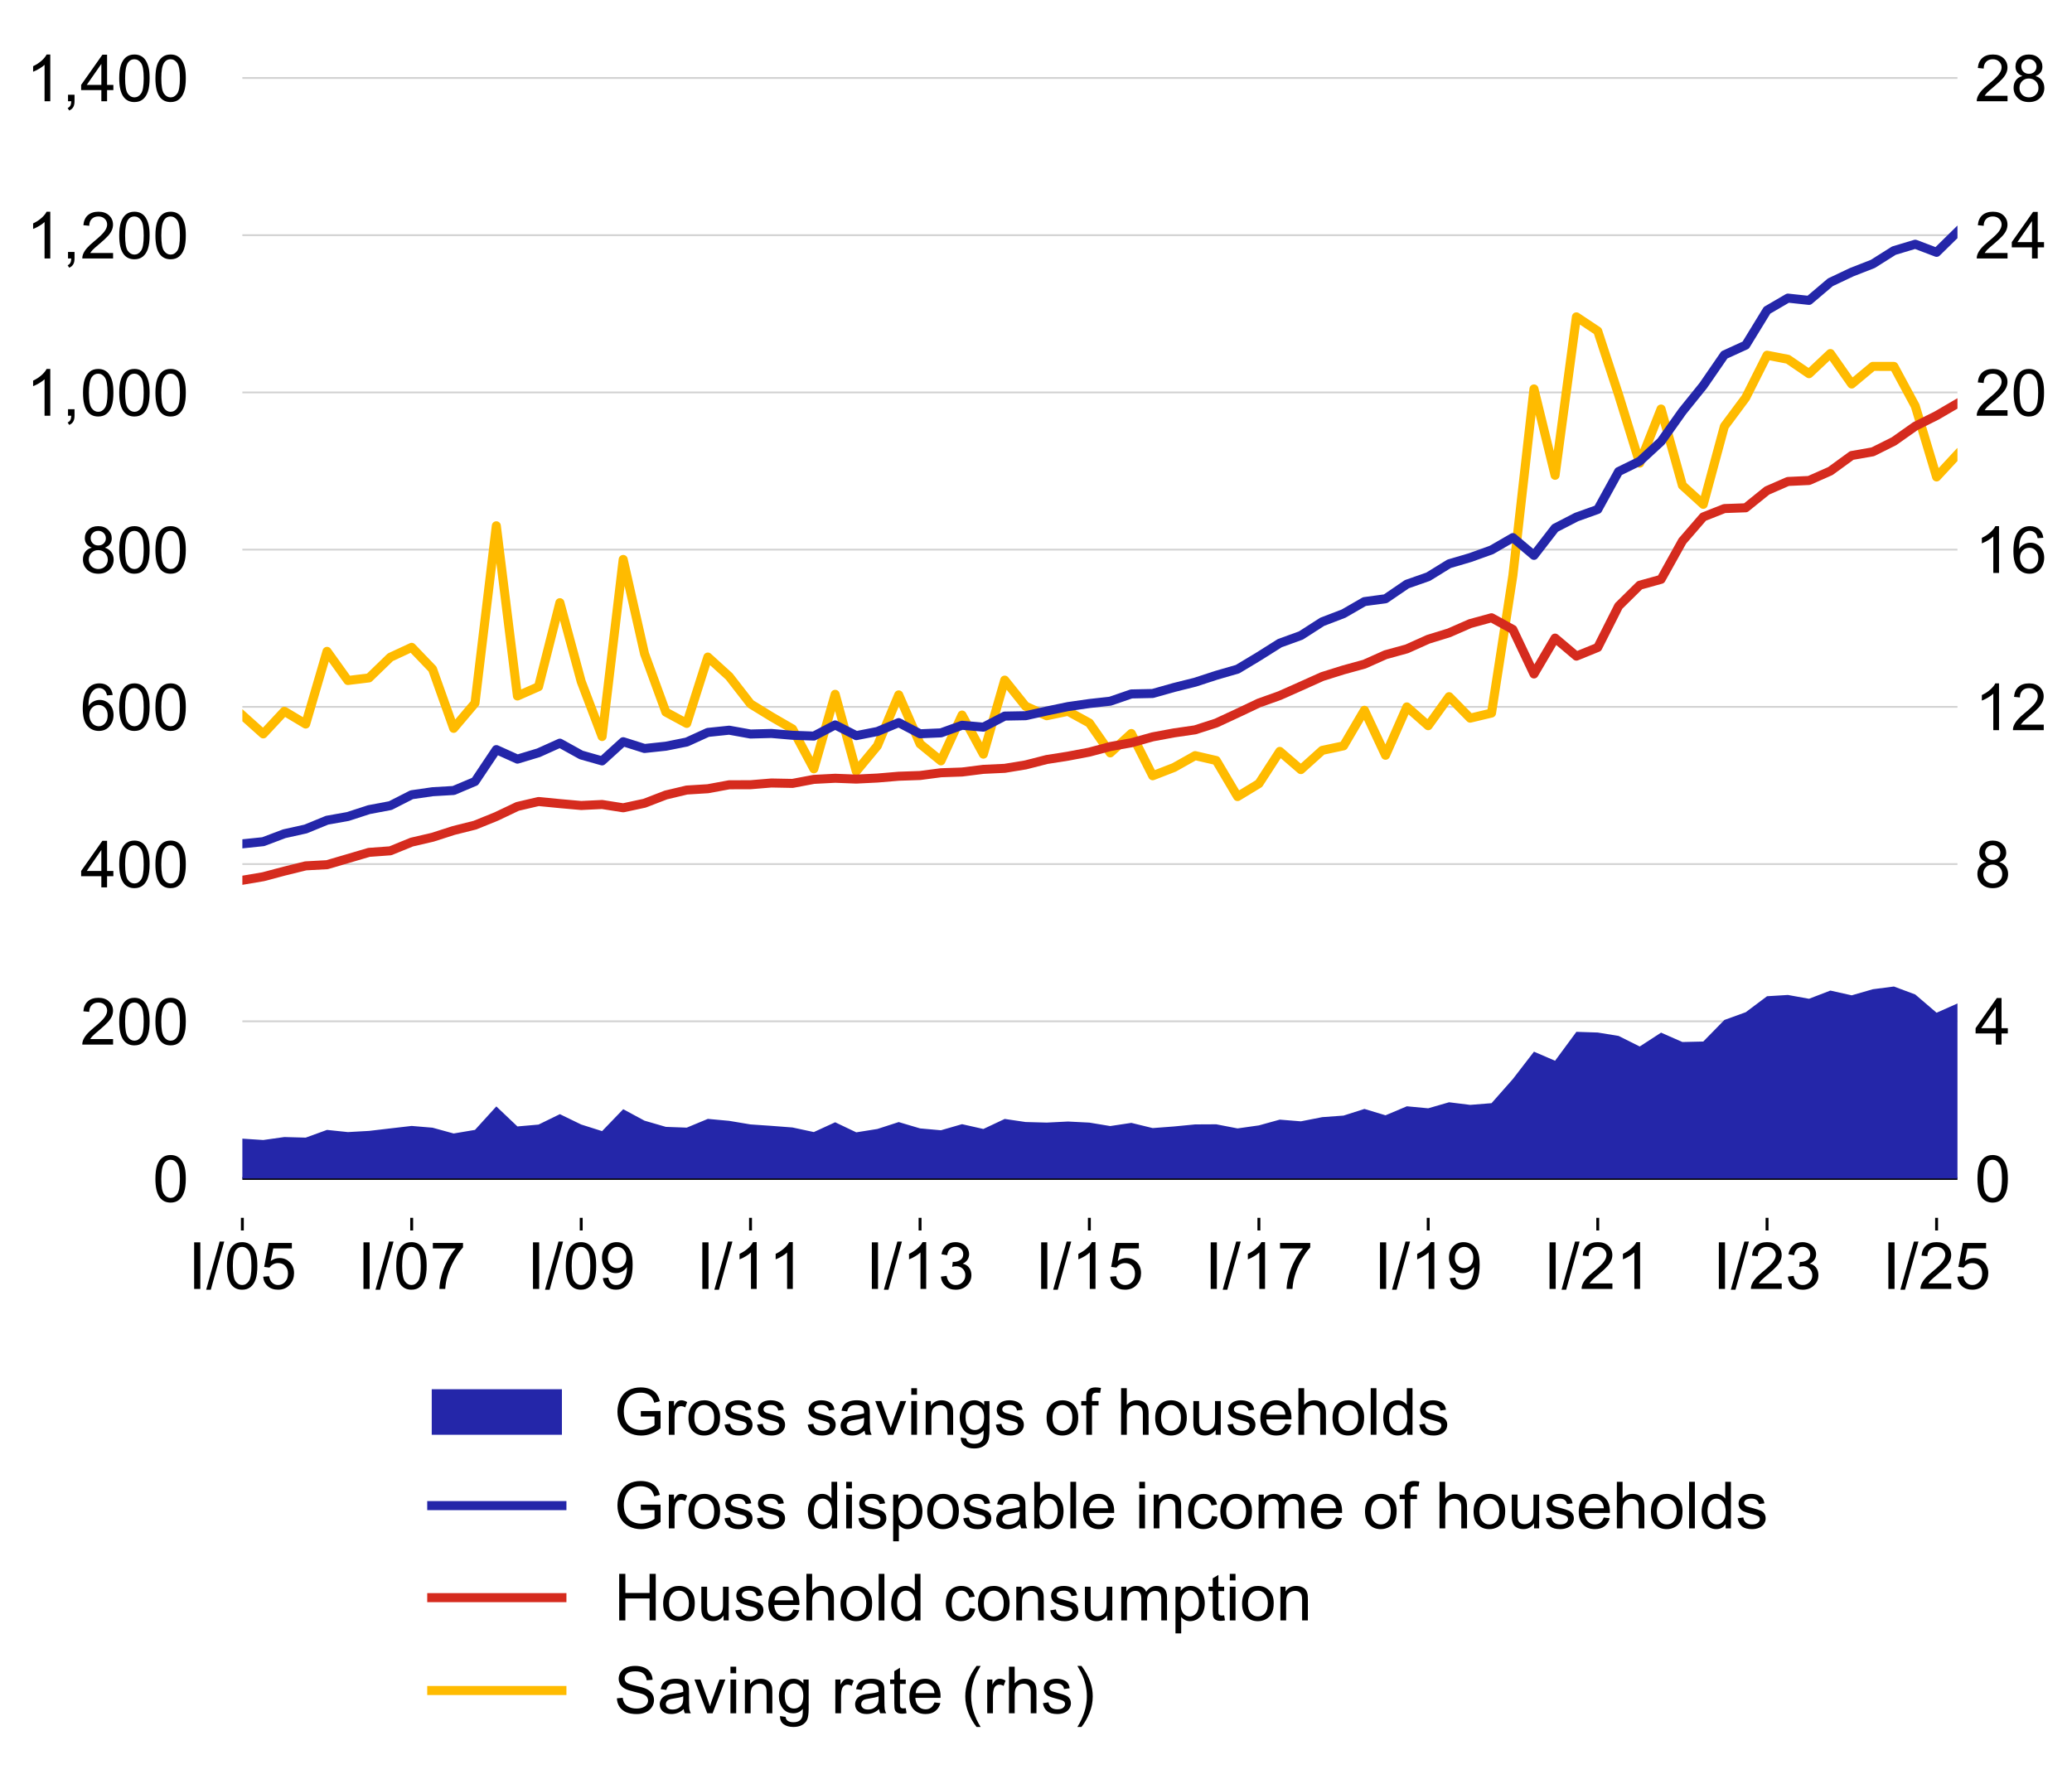 <?xml version="1.0" encoding="utf-8" standalone="no"?>
<!DOCTYPE svg PUBLIC "-//W3C//DTD SVG 1.1//EN"
  "http://www.w3.org/Graphics/SVG/1.1/DTD/svg11.dtd">
<!-- Created with matplotlib (http://matplotlib.org/) -->
<svg height="492pt" version="1.1" viewBox="0 0 573 492" width="573pt" xmlns="http://www.w3.org/2000/svg" xmlns:xlink="http://www.w3.org/1999/xlink">
 <defs>
  <style type="text/css">
*{stroke-linecap:butt;stroke-linejoin:round;}
  </style>
 </defs>
 <g id="figure_1">
  <g id="patch_1">
   <path d="M 0 492.099 
L 573.33 492.099 
L 573.33 0 
L 0 0 
z
" style="fill:none;"/>
  </g>
  <g id="axes_1">
   <g id="matplotlib.axis_1">
    <g id="ytick_1">
     <g id="text_1">
      <!-- 0 -->
      <defs>
       <path d="M 4.156 35.297 
Q 4.156 48 6.766 55.734 
Q 9.375 63.484 14.516 67.672 
Q 19.672 71.875 27.484 71.875 
Q 33.25 71.875 37.594 69.547 
Q 41.938 67.234 44.766 62.859 
Q 47.609 58.5 49.219 52.219 
Q 50.828 45.953 50.828 35.297 
Q 50.828 22.703 48.234 14.969 
Q 45.656 7.234 40.5 3 
Q 35.359 -1.219 27.484 -1.219 
Q 17.141 -1.219 11.234 6.203 
Q 4.156 15.141 4.156 35.297 
M 13.188 35.297 
Q 13.188 17.672 17.312 11.828 
Q 21.438 6 27.484 6 
Q 33.547 6 37.672 11.859 
Q 41.797 17.719 41.797 35.297 
Q 41.797 52.984 37.672 58.781 
Q 33.547 64.594 27.391 64.594 
Q 21.344 64.594 17.719 59.469 
Q 13.188 52.938 13.188 35.297 
" id="ArialMT-30"/>
      </defs>
      <g transform="translate(546.111 332.43)scale(0.18 -0.18)">
       <use xlink:href="#ArialMT-30"/>
      </g>
     </g>
    </g>
    <g id="ytick_2">
     <g id="text_2">
      <!-- 4 -->
      <defs>
       <path d="M 32.328 0 
L 32.328 17.141 
L 1.266 17.141 
L 1.266 25.203 
L 33.938 71.578 
L 41.109 71.578 
L 41.109 25.203 
L 50.781 25.203 
L 50.781 17.141 
L 41.109 17.141 
L 41.109 0 
z
M 32.328 25.203 
L 32.328 57.469 
L 9.906 25.203 
z
" id="ArialMT-34"/>
      </defs>
      <g transform="translate(546.111 288.942)scale(0.18 -0.18)">
       <use xlink:href="#ArialMT-34"/>
      </g>
     </g>
    </g>
    <g id="ytick_3">
     <g id="text_3">
      <!-- 8 -->
      <defs>
       <path d="M 17.672 38.812 
Q 12.203 40.828 9.562 44.531 
Q 6.938 48.25 6.938 53.422 
Q 6.938 61.234 12.547 66.547 
Q 18.172 71.875 27.484 71.875 
Q 36.859 71.875 42.578 66.422 
Q 48.297 60.984 48.297 53.172 
Q 48.297 48.188 45.672 44.5 
Q 43.062 40.828 37.75 38.812 
Q 44.344 36.672 47.781 31.875 
Q 51.219 27.094 51.219 20.453 
Q 51.219 11.281 44.719 5.031 
Q 38.234 -1.219 27.641 -1.219 
Q 17.047 -1.219 10.547 5.047 
Q 4.047 11.328 4.047 20.703 
Q 4.047 27.688 7.594 32.391 
Q 11.141 37.109 17.672 38.812 
M 15.922 53.719 
Q 15.922 48.641 19.188 45.406 
Q 22.469 42.188 27.688 42.188 
Q 32.766 42.188 36.016 45.375 
Q 39.266 48.578 39.266 53.219 
Q 39.266 58.062 35.906 61.359 
Q 32.562 64.656 27.594 64.656 
Q 22.562 64.656 19.234 61.422 
Q 15.922 58.203 15.922 53.719 
M 13.094 20.656 
Q 13.094 16.891 14.875 13.375 
Q 16.656 9.859 20.172 7.922 
Q 23.688 6 27.734 6 
Q 34.031 6 38.125 10.047 
Q 42.234 14.109 42.234 20.359 
Q 42.234 26.703 38.016 30.859 
Q 33.797 35.016 27.438 35.016 
Q 21.234 35.016 17.156 30.906 
Q 13.094 26.812 13.094 20.656 
" id="ArialMT-38"/>
      </defs>
      <g transform="translate(546.111 245.454)scale(0.18 -0.18)">
       <use xlink:href="#ArialMT-38"/>
      </g>
     </g>
    </g>
    <g id="ytick_4">
     <g id="text_4">
      <!-- 12 -->
      <defs>
       <path d="M 37.25 0 
L 28.469 0 
L 28.469 56 
Q 25.297 52.984 20.141 49.953 
Q 14.984 46.922 10.891 45.406 
L 10.891 53.906 
Q 18.266 57.375 23.781 62.297 
Q 29.297 67.234 31.594 71.875 
L 37.25 71.875 
z
" id="ArialMT-31"/>
       <path d="M 50.344 8.453 
L 50.344 0 
L 3.031 0 
Q 2.938 3.172 4.047 6.109 
Q 5.859 10.938 9.828 15.625 
Q 13.812 20.312 21.344 26.469 
Q 33.016 36.031 37.109 41.625 
Q 41.219 47.219 41.219 52.203 
Q 41.219 57.422 37.469 61 
Q 33.734 64.594 27.734 64.594 
Q 21.391 64.594 17.578 60.781 
Q 13.766 56.984 13.719 50.25 
L 4.688 51.172 
Q 5.609 61.281 11.656 66.578 
Q 17.719 71.875 27.938 71.875 
Q 38.234 71.875 44.234 66.156 
Q 50.25 60.453 50.25 52 
Q 50.25 47.703 48.484 43.547 
Q 46.734 39.406 42.656 34.812 
Q 38.578 30.219 29.109 22.219 
Q 21.188 15.578 18.938 13.203 
Q 16.703 10.844 15.234 8.453 
z
" id="ArialMT-32"/>
      </defs>
      <g transform="translate(546.111 201.966)scale(0.18 -0.18)">
       <use xlink:href="#ArialMT-31"/>
       <use x="55.615" xlink:href="#ArialMT-32"/>
      </g>
     </g>
    </g>
    <g id="ytick_5">
     <g id="text_5">
      <!-- 16 -->
      <defs>
       <path d="M 49.75 54.047 
L 41.016 53.375 
Q 39.844 58.547 37.703 60.891 
Q 34.125 64.656 28.906 64.656 
Q 24.703 64.656 21.531 62.312 
Q 17.391 59.281 14.984 53.469 
Q 12.594 47.656 12.5 36.922 
Q 15.672 41.75 20.266 44.094 
Q 24.859 46.438 29.891 46.438 
Q 38.672 46.438 44.844 39.969 
Q 51.031 33.5 51.031 23.25 
Q 51.031 16.5 48.125 10.719 
Q 45.219 4.938 40.141 1.859 
Q 35.062 -1.219 28.609 -1.219 
Q 17.625 -1.219 10.688 6.859 
Q 3.766 14.938 3.766 33.5 
Q 3.766 54.25 11.422 63.672 
Q 18.109 71.875 29.438 71.875 
Q 37.891 71.875 43.281 67.141 
Q 48.688 62.406 49.75 54.047 
M 13.875 23.188 
Q 13.875 18.656 15.797 14.5 
Q 17.719 10.359 21.188 8.172 
Q 24.656 6 28.469 6 
Q 34.031 6 38.031 10.484 
Q 42.047 14.984 42.047 22.703 
Q 42.047 30.125 38.078 34.391 
Q 34.125 38.672 28.125 38.672 
Q 22.172 38.672 18.016 34.391 
Q 13.875 30.125 13.875 23.188 
" id="ArialMT-36"/>
      </defs>
      <g transform="translate(546.111 158.478)scale(0.18 -0.18)">
       <use xlink:href="#ArialMT-31"/>
       <use x="55.615" xlink:href="#ArialMT-36"/>
      </g>
     </g>
    </g>
    <g id="ytick_6">
     <g id="text_6">
      <!-- 20 -->
      <g transform="translate(546.111 114.99)scale(0.18 -0.18)">
       <use xlink:href="#ArialMT-32"/>
       <use x="55.615" xlink:href="#ArialMT-30"/>
      </g>
     </g>
    </g>
    <g id="ytick_7">
     <g id="text_7">
      <!-- 24 -->
      <g transform="translate(546.111 71.502)scale(0.18 -0.18)">
       <use xlink:href="#ArialMT-32"/>
       <use x="55.615" xlink:href="#ArialMT-34"/>
      </g>
     </g>
    </g>
    <g id="ytick_8">
     <g id="text_8">
      <!-- 28 -->
      <g transform="translate(546.111 28.014)scale(0.18 -0.18)">
       <use xlink:href="#ArialMT-32"/>
       <use x="55.615" xlink:href="#ArialMT-38"/>
      </g>
     </g>
    </g>
   </g>
   <g id="line2d_1">
    <path clip-path="url(#p3ad2d71134)" d="M 67.025 325.988 
L 541.325 325.988 
" style="fill:none;stroke:#000000;stroke-linecap:square;stroke-width:0.75;"/>
   </g>
   <g id="line2d_2">
    <path clip-path="url(#p3ad2d71134)" d="M 67.025 282.5 
L 541.325 282.5 
" style="fill:none;stroke:#d2d2d2;stroke-linecap:square;stroke-width:0.5;"/>
   </g>
   <g id="line2d_3">
    <path clip-path="url(#p3ad2d71134)" d="M 67.025 239.012 
L 541.325 239.012 
" style="fill:none;stroke:#d2d2d2;stroke-linecap:square;stroke-width:0.5;"/>
   </g>
   <g id="line2d_4">
    <path clip-path="url(#p3ad2d71134)" d="M 67.025 195.524 
L 541.325 195.524 
" style="fill:none;stroke:#d2d2d2;stroke-linecap:square;stroke-width:0.5;"/>
   </g>
   <g id="line2d_5">
    <path clip-path="url(#p3ad2d71134)" d="M 67.025 152.036 
L 541.325 152.036 
" style="fill:none;stroke:#d2d2d2;stroke-linecap:square;stroke-width:0.5;"/>
   </g>
   <g id="line2d_6">
    <path clip-path="url(#p3ad2d71134)" d="M 67.025 108.548 
L 541.325 108.548 
" style="fill:none;stroke:#d2d2d2;stroke-linecap:square;stroke-width:0.5;"/>
   </g>
   <g id="line2d_7">
    <path clip-path="url(#p3ad2d71134)" d="M 67.025 65.06 
L 541.325 65.06 
" style="fill:none;stroke:#d2d2d2;stroke-linecap:square;stroke-width:0.5;"/>
   </g>
   <g id="line2d_8">
    <path clip-path="url(#p3ad2d71134)" d="M 67.025 21.572 
L 541.325 21.572 
" style="fill:none;stroke:#d2d2d2;stroke-linecap:square;stroke-width:0.5;"/>
   </g>
   <g id="line2d_9">
    <path clip-path="url(#p3ad2d71134)" d="M 67.025 197.835 
L 72.798 203.007 
L 78.634 196.747 
L 84.535 200.276 
L 90.435 180.176 
L 96.208 188.232 
L 102.044 187.519 
L 107.945 181.806 
L 113.846 179.063 
L 119.618 185.081 
L 125.455 201.468 
L 131.355 194.493 
L 137.256 145.438 
L 143.093 192.52 
L 148.929 189.947 
L 154.83 166.707 
L 160.731 188.522 
L 166.503 203.731 
L 172.34 154.75 
L 178.24 180.828 
L 184.141 196.974 
L 189.913 200.102 
L 195.75 181.751 
L 201.651 187.113 
L 207.551 194.705 
L 213.324 198.252 
L 219.16 201.629 
L 225.061 212.67 
L 230.962 192.055 
L 236.798 213.341 
L 242.635 206.303 
L 248.535 192.214 
L 254.436 205.757 
L 260.209 210.46 
L 266.045 197.796 
L 271.946 208.606 
L 277.846 188.13 
L 283.619 195.34 
L 289.455 197.982 
L 295.356 196.755 
L 301.257 199.987 
L 307.029 208.257 
L 312.866 202.898 
L 318.766 214.581 
L 324.667 212.292 
L 330.504 209.016 
L 336.34 210.365 
L 342.241 220.338 
L 348.142 216.753 
L 353.914 207.843 
L 359.751 212.88 
L 365.651 207.567 
L 371.552 206.305 
L 377.324 196.468 
L 383.161 208.915 
L 389.062 195.538 
L 394.962 200.738 
L 400.735 192.708 
L 406.571 198.648 
L 412.472 197.238 
L 418.373 159.211 
L 424.209 107.581 
L 430.046 131.475 
L 435.946 87.647 
L 441.847 91.579 
L 447.62 109.208 
L 453.456 128.102 
L 459.357 113.137 
L 465.258 134.267 
L 471.03 139.507 
L 476.866 117.941 
L 482.767 110.002 
L 488.668 98.262 
L 494.44 99.377 
L 500.277 103.366 
L 506.178 97.795 
L 512.078 106.218 
L 517.915 101.346 
L 523.751 101.352 
L 529.652 112.303 
L 535.553 131.93 
L 541.325 125.689 
" style="fill:none;stroke:#ffbb00;stroke-linecap:square;stroke-width:2.5;"/>
   </g>
  </g>
  <g id="axes_2">
   <g id="patch_2">
    <path d="M 67.025 336.86 
L 541.325 336.86 
L 541.325 10.7 
L 67.025 10.7 
z
" style="fill:none;"/>
   </g>
   <g id="matplotlib.axis_2">
    <g id="xtick_1">
     <g id="line2d_10">
      <defs>
       <path d="M 0 0 
L 0 3.5 
" id="me55a626067" style="stroke:#000000;stroke-width:0.8;"/>
      </defs>
      <g>
       <use style="stroke:#000000;stroke-width:0.8;" x="67.025" xlink:href="#me55a626067" y="336.86"/>
      </g>
     </g>
     <g id="text_9">
      <!-- I/05 -->
      <defs>
       <path d="M 9.328 0 
L 9.328 71.578 
L 18.797 71.578 
L 18.797 0 
z
" id="ArialMT-49"/>
       <path d="M 0 -1.219 
L 20.75 72.797 
L 27.781 72.797 
L 7.078 -1.219 
z
" id="ArialMT-2f"/>
       <path d="M 4.156 18.75 
L 13.375 19.531 
Q 14.406 12.797 18.141 9.391 
Q 21.875 6 27.156 6 
Q 33.5 6 37.891 10.781 
Q 42.281 15.578 42.281 23.484 
Q 42.281 31 38.062 35.344 
Q 33.844 39.703 27 39.703 
Q 22.75 39.703 19.328 37.766 
Q 15.922 35.844 13.969 32.766 
L 5.719 33.844 
L 12.641 70.609 
L 48.25 70.609 
L 48.25 62.203 
L 19.672 62.203 
L 15.828 42.969 
Q 22.266 47.469 29.344 47.469 
Q 38.719 47.469 45.156 40.969 
Q 51.609 34.469 51.609 24.266 
Q 51.609 14.547 45.953 7.469 
Q 39.062 -1.219 27.156 -1.219 
Q 17.391 -1.219 11.203 4.25 
Q 5.031 9.719 4.156 18.75 
" id="ArialMT-35"/>
      </defs>
      <g transform="translate(52.015 356.53)scale(0.18 -0.18)">
       <use xlink:href="#ArialMT-49"/>
       <use x="27.783" xlink:href="#ArialMT-2f"/>
       <use x="55.566" xlink:href="#ArialMT-30"/>
       <use x="111.182" xlink:href="#ArialMT-35"/>
      </g>
     </g>
    </g>
    <g id="xtick_2">
     <g id="line2d_11">
      <g>
       <use style="stroke:#000000;stroke-width:0.8;" x="301.257" xlink:href="#me55a626067" y="336.86"/>
      </g>
     </g>
     <g id="text_10">
      <!-- I/15 -->
      <g transform="translate(286.247 356.53)scale(0.18 -0.18)">
       <use xlink:href="#ArialMT-49"/>
       <use x="27.783" xlink:href="#ArialMT-2f"/>
       <use x="55.566" xlink:href="#ArialMT-31"/>
       <use x="111.182" xlink:href="#ArialMT-35"/>
      </g>
     </g>
    </g>
    <g id="xtick_3">
     <g id="line2d_12">
      <g>
       <use style="stroke:#000000;stroke-width:0.8;" x="254.436" xlink:href="#me55a626067" y="336.86"/>
      </g>
     </g>
     <g id="text_11">
      <!-- I/13 -->
      <defs>
       <path d="M 4.203 18.891 
L 12.984 20.062 
Q 14.5 12.594 18.141 9.297 
Q 21.781 6 27 6 
Q 33.203 6 37.469 10.297 
Q 41.75 14.594 41.75 20.953 
Q 41.75 27 37.797 30.922 
Q 33.844 34.859 27.734 34.859 
Q 25.25 34.859 21.531 33.891 
L 22.516 41.609 
Q 23.391 41.5 23.922 41.5 
Q 29.547 41.5 34.031 44.422 
Q 38.531 47.359 38.531 53.469 
Q 38.531 58.297 35.25 61.469 
Q 31.984 64.656 26.812 64.656 
Q 21.688 64.656 18.266 61.422 
Q 14.844 58.203 13.875 51.766 
L 5.078 53.328 
Q 6.688 62.156 12.391 67.016 
Q 18.109 71.875 26.609 71.875 
Q 32.469 71.875 37.391 69.359 
Q 42.328 66.844 44.938 62.5 
Q 47.562 58.156 47.562 53.266 
Q 47.562 48.641 45.062 44.828 
Q 42.578 41.016 37.703 38.766 
Q 44.047 37.312 47.562 32.688 
Q 51.078 28.078 51.078 21.141 
Q 51.078 11.766 44.234 5.25 
Q 37.406 -1.266 26.953 -1.266 
Q 17.531 -1.266 11.297 4.344 
Q 5.078 9.969 4.203 18.891 
" id="ArialMT-33"/>
      </defs>
      <g transform="translate(239.426 356.53)scale(0.18 -0.18)">
       <use xlink:href="#ArialMT-49"/>
       <use x="27.783" xlink:href="#ArialMT-2f"/>
       <use x="55.566" xlink:href="#ArialMT-31"/>
       <use x="111.182" xlink:href="#ArialMT-33"/>
      </g>
     </g>
    </g>
    <g id="xtick_4">
     <g id="line2d_13">
      <g>
       <use style="stroke:#000000;stroke-width:0.8;" x="441.847" xlink:href="#me55a626067" y="336.86"/>
      </g>
     </g>
     <g id="text_12">
      <!-- I/21 -->
      <g transform="translate(426.837 356.53)scale(0.18 -0.18)">
       <use xlink:href="#ArialMT-49"/>
       <use x="27.783" xlink:href="#ArialMT-2f"/>
       <use x="55.566" xlink:href="#ArialMT-32"/>
       <use x="111.182" xlink:href="#ArialMT-31"/>
      </g>
     </g>
    </g>
    <g id="xtick_5">
     <g id="line2d_14">
      <g>
       <use style="stroke:#000000;stroke-width:0.8;" x="207.551" xlink:href="#me55a626067" y="336.86"/>
      </g>
     </g>
     <g id="text_13">
      <!-- I/11 -->
      <g transform="translate(192.551 356.53)scale(0.18 -0.18)">
       <use xlink:href="#ArialMT-49"/>
       <use x="27.783" xlink:href="#ArialMT-2f"/>
       <use x="55.566" xlink:href="#ArialMT-31"/>
       <use x="111.072" xlink:href="#ArialMT-31"/>
      </g>
     </g>
    </g>
    <g id="xtick_6">
     <g id="line2d_15">
      <g>
       <use style="stroke:#000000;stroke-width:0.8;" x="160.731" xlink:href="#me55a626067" y="336.86"/>
      </g>
     </g>
     <g id="text_14">
      <!-- I/09 -->
      <defs>
       <path d="M 5.469 16.547 
L 13.922 17.328 
Q 14.984 11.375 18.016 8.688 
Q 21.047 6 25.781 6 
Q 29.828 6 32.875 7.859 
Q 35.938 9.719 37.891 12.812 
Q 39.844 15.922 41.156 21.188 
Q 42.484 26.469 42.484 31.938 
Q 42.484 32.516 42.438 33.688 
Q 39.797 29.5 35.234 26.875 
Q 30.672 24.266 25.344 24.266 
Q 16.453 24.266 10.297 30.703 
Q 4.156 37.156 4.156 47.703 
Q 4.156 58.594 10.578 65.234 
Q 17 71.875 26.656 71.875 
Q 33.641 71.875 39.422 68.109 
Q 45.219 64.359 48.219 57.391 
Q 51.219 50.438 51.219 37.25 
Q 51.219 23.531 48.234 15.406 
Q 45.266 7.281 39.375 3.031 
Q 33.5 -1.219 25.594 -1.219 
Q 17.188 -1.219 11.859 3.438 
Q 6.547 8.109 5.469 16.547 
M 41.453 48.141 
Q 41.453 55.719 37.422 60.156 
Q 33.406 64.594 27.734 64.594 
Q 21.875 64.594 17.531 59.812 
Q 13.188 55.031 13.188 47.406 
Q 13.188 40.578 17.312 36.297 
Q 21.438 32.031 27.484 32.031 
Q 33.594 32.031 37.516 36.297 
Q 41.453 40.578 41.453 48.141 
" id="ArialMT-39"/>
      </defs>
      <g transform="translate(145.72 356.53)scale(0.18 -0.18)">
       <use xlink:href="#ArialMT-49"/>
       <use x="27.783" xlink:href="#ArialMT-2f"/>
       <use x="55.566" xlink:href="#ArialMT-30"/>
       <use x="111.182" xlink:href="#ArialMT-39"/>
      </g>
     </g>
    </g>
    <g id="xtick_7">
     <g id="line2d_16">
      <g>
       <use style="stroke:#000000;stroke-width:0.8;" x="394.962" xlink:href="#me55a626067" y="336.86"/>
      </g>
     </g>
     <g id="text_15">
      <!-- I/19 -->
      <g transform="translate(379.952 356.53)scale(0.18 -0.18)">
       <use xlink:href="#ArialMT-49"/>
       <use x="27.783" xlink:href="#ArialMT-2f"/>
       <use x="55.566" xlink:href="#ArialMT-31"/>
       <use x="111.182" xlink:href="#ArialMT-39"/>
      </g>
     </g>
    </g>
    <g id="xtick_8">
     <g id="line2d_17">
      <g>
       <use style="stroke:#000000;stroke-width:0.8;" x="113.846" xlink:href="#me55a626067" y="336.86"/>
      </g>
     </g>
     <g id="text_16">
      <!-- I/07 -->
      <defs>
       <path d="M 4.734 62.203 
L 4.734 70.656 
L 51.078 70.656 
L 51.078 63.812 
Q 44.234 56.547 37.516 44.484 
Q 30.812 32.422 27.156 19.672 
Q 24.516 10.688 23.781 0 
L 14.75 0 
Q 14.891 8.453 18.062 20.406 
Q 21.234 32.375 27.172 43.484 
Q 33.109 54.594 39.797 62.203 
z
" id="ArialMT-37"/>
      </defs>
      <g transform="translate(98.835 356.53)scale(0.18 -0.18)">
       <use xlink:href="#ArialMT-49"/>
       <use x="27.783" xlink:href="#ArialMT-2f"/>
       <use x="55.566" xlink:href="#ArialMT-30"/>
       <use x="111.182" xlink:href="#ArialMT-37"/>
      </g>
     </g>
    </g>
    <g id="xtick_9">
     <g id="line2d_18">
      <g>
       <use style="stroke:#000000;stroke-width:0.8;" x="535.553" xlink:href="#me55a626067" y="336.86"/>
      </g>
     </g>
     <g id="text_17">
      <!-- I/25 -->
      <g transform="translate(520.542 356.53)scale(0.18 -0.18)">
       <use xlink:href="#ArialMT-49"/>
       <use x="27.783" xlink:href="#ArialMT-2f"/>
       <use x="55.566" xlink:href="#ArialMT-32"/>
       <use x="111.182" xlink:href="#ArialMT-35"/>
      </g>
     </g>
    </g>
    <g id="xtick_10">
     <g id="line2d_19">
      <g>
       <use style="stroke:#000000;stroke-width:0.8;" x="488.668" xlink:href="#me55a626067" y="336.86"/>
      </g>
     </g>
     <g id="text_18">
      <!-- I/23 -->
      <g transform="translate(473.658 356.53)scale(0.18 -0.18)">
       <use xlink:href="#ArialMT-49"/>
       <use x="27.783" xlink:href="#ArialMT-2f"/>
       <use x="55.566" xlink:href="#ArialMT-32"/>
       <use x="111.182" xlink:href="#ArialMT-33"/>
      </g>
     </g>
    </g>
    <g id="xtick_11">
     <g id="line2d_20">
      <g>
       <use style="stroke:#000000;stroke-width:0.8;" x="348.142" xlink:href="#me55a626067" y="336.86"/>
      </g>
     </g>
     <g id="text_19">
      <!-- I/17 -->
      <g transform="translate(333.131 356.53)scale(0.18 -0.18)">
       <use xlink:href="#ArialMT-49"/>
       <use x="27.783" xlink:href="#ArialMT-2f"/>
       <use x="55.566" xlink:href="#ArialMT-31"/>
       <use x="111.182" xlink:href="#ArialMT-37"/>
      </g>
     </g>
    </g>
   </g>
   <g id="matplotlib.axis_3">
    <g id="ytick_9">
     <g id="text_20">
      <!-- 0 -->
      <g transform="translate(42.23 332.43)scale(0.18 -0.18)">
       <use xlink:href="#ArialMT-30"/>
      </g>
     </g>
    </g>
    <g id="ytick_10">
     <g id="text_21">
      <!-- 200 -->
      <g transform="translate(22.21 288.942)scale(0.18 -0.18)">
       <use xlink:href="#ArialMT-32"/>
       <use x="55.615" xlink:href="#ArialMT-30"/>
       <use x="111.23" xlink:href="#ArialMT-30"/>
      </g>
     </g>
    </g>
    <g id="ytick_11">
     <g id="text_22">
      <!-- 400 -->
      <g transform="translate(22.21 245.454)scale(0.18 -0.18)">
       <use xlink:href="#ArialMT-34"/>
       <use x="55.615" xlink:href="#ArialMT-30"/>
       <use x="111.23" xlink:href="#ArialMT-30"/>
      </g>
     </g>
    </g>
    <g id="ytick_12">
     <g id="text_23">
      <!-- 600 -->
      <g transform="translate(22.21 201.966)scale(0.18 -0.18)">
       <use xlink:href="#ArialMT-36"/>
       <use x="55.615" xlink:href="#ArialMT-30"/>
       <use x="111.23" xlink:href="#ArialMT-30"/>
      </g>
     </g>
    </g>
    <g id="ytick_13">
     <g id="text_24">
      <!-- 800 -->
      <g transform="translate(22.21 158.478)scale(0.18 -0.18)">
       <use xlink:href="#ArialMT-38"/>
       <use x="55.615" xlink:href="#ArialMT-30"/>
       <use x="111.23" xlink:href="#ArialMT-30"/>
      </g>
     </g>
    </g>
    <g id="ytick_14">
     <g id="text_25">
      <!-- 1,000 -->
      <defs>
       <path d="M 8.891 0 
L 8.891 10.016 
L 18.891 10.016 
L 18.891 0 
Q 18.891 -5.516 16.938 -8.906 
Q 14.984 -12.312 10.75 -14.156 
L 8.297 -10.406 
Q 11.078 -9.188 12.391 -6.812 
Q 13.719 -4.438 13.875 0 
z
" id="ArialMT-2c"/>
      </defs>
      <g transform="translate(7.2 114.99)scale(0.18 -0.18)">
       <use xlink:href="#ArialMT-31"/>
       <use x="55.615" xlink:href="#ArialMT-2c"/>
       <use x="83.398" xlink:href="#ArialMT-30"/>
       <use x="139.014" xlink:href="#ArialMT-30"/>
       <use x="194.629" xlink:href="#ArialMT-30"/>
      </g>
     </g>
    </g>
    <g id="ytick_15">
     <g id="text_26">
      <!-- 1,200 -->
      <g transform="translate(7.2 71.502)scale(0.18 -0.18)">
       <use xlink:href="#ArialMT-31"/>
       <use x="55.615" xlink:href="#ArialMT-2c"/>
       <use x="83.398" xlink:href="#ArialMT-32"/>
       <use x="139.014" xlink:href="#ArialMT-30"/>
       <use x="194.629" xlink:href="#ArialMT-30"/>
      </g>
     </g>
    </g>
    <g id="ytick_16">
     <g id="text_27">
      <!-- 1,400 -->
      <g transform="translate(7.2 28.014)scale(0.18 -0.18)">
       <use xlink:href="#ArialMT-31"/>
       <use x="55.615" xlink:href="#ArialMT-2c"/>
       <use x="83.398" xlink:href="#ArialMT-34"/>
       <use x="139.014" xlink:href="#ArialMT-30"/>
       <use x="194.629" xlink:href="#ArialMT-30"/>
      </g>
     </g>
    </g>
   </g>
   <g id="legend_1">
    <g id="patch_3">
     <path d="M 115.794 484.899 
L 492.556 484.899 
Q 496.156 484.899 496.156 481.299 
L 496.156 380.173 
Q 496.156 376.573 492.556 376.573 
L 115.794 376.573 
Q 112.194 376.573 112.194 380.173 
L 112.194 481.299 
Q 112.194 484.899 115.794 484.899 
z
" style="fill:none;opacity:0.8;"/>
    </g>
    <g id="patch_4">
     <path d="M 119.394 396.876 
L 155.394 396.876 
L 155.394 384.276 
L 119.394 384.276 
z
" style="fill:#2426a9;"/>
    </g>
    <g id="text_28">
     <!-- Gross savings of households -->
     <defs>
      <path d="M 41.219 28.078 
L 41.219 36.469 
L 71.531 36.531 
L 71.531 9.969 
Q 64.547 4.391 57.125 1.578 
Q 49.703 -1.219 41.891 -1.219 
Q 31.344 -1.219 22.719 3.297 
Q 14.109 7.812 9.719 16.359 
Q 5.328 24.906 5.328 35.453 
Q 5.328 45.906 9.688 54.953 
Q 14.062 64.016 22.266 68.406 
Q 30.469 72.797 41.156 72.797 
Q 48.922 72.797 55.188 70.281 
Q 61.469 67.781 65.031 63.281 
Q 68.609 58.797 70.453 51.562 
L 61.922 49.219 
Q 60.297 54.688 57.906 57.812 
Q 55.516 60.938 51.062 62.812 
Q 46.625 64.703 41.219 64.703 
Q 34.719 64.703 29.984 62.719 
Q 25.25 60.75 22.344 57.516 
Q 19.438 54.297 17.828 50.438 
Q 15.094 43.797 15.094 36.031 
Q 15.094 26.469 18.391 20.016 
Q 21.688 13.578 27.984 10.453 
Q 34.281 7.328 41.359 7.328 
Q 47.516 7.328 53.375 9.688 
Q 59.234 12.062 62.25 14.75 
L 62.25 28.078 
z
" id="ArialMT-47"/>
      <path d="M 6.5 0 
L 6.5 51.859 
L 14.406 51.859 
L 14.406 44 
Q 17.438 49.516 20 51.266 
Q 22.562 53.031 25.641 53.031 
Q 30.078 53.031 34.672 50.203 
L 31.641 42.047 
Q 28.422 43.953 25.203 43.953 
Q 22.312 43.953 20.016 42.219 
Q 17.719 40.484 16.75 37.406 
Q 15.281 32.719 15.281 27.156 
L 15.281 0 
z
" id="ArialMT-72"/>
      <path d="M 3.328 25.922 
Q 3.328 40.328 11.328 47.266 
Q 18.016 53.031 27.641 53.031 
Q 38.328 53.031 45.109 46.016 
Q 51.906 39.016 51.906 26.656 
Q 51.906 16.656 48.906 10.906 
Q 45.906 5.172 40.156 2 
Q 34.422 -1.172 27.641 -1.172 
Q 16.75 -1.172 10.031 5.812 
Q 3.328 12.797 3.328 25.922 
M 12.359 25.922 
Q 12.359 15.969 16.703 11.016 
Q 21.047 6.062 27.641 6.062 
Q 34.188 6.062 38.531 11.031 
Q 42.875 16.016 42.875 26.219 
Q 42.875 35.844 38.5 40.797 
Q 34.125 45.75 27.641 45.75 
Q 21.047 45.75 16.703 40.812 
Q 12.359 35.891 12.359 25.922 
" id="ArialMT-6f"/>
      <path d="M 3.078 15.484 
L 11.766 16.844 
Q 12.5 11.625 15.844 8.844 
Q 19.188 6.062 25.203 6.062 
Q 31.25 6.062 34.172 8.516 
Q 37.109 10.984 37.109 14.312 
Q 37.109 17.281 34.516 19 
Q 32.719 20.172 25.531 21.969 
Q 15.875 24.422 12.141 26.203 
Q 8.406 27.984 6.469 31.125 
Q 4.547 34.281 4.547 38.094 
Q 4.547 41.547 6.125 44.5 
Q 7.719 47.469 10.453 49.422 
Q 12.5 50.922 16.031 51.969 
Q 19.578 53.031 23.641 53.031 
Q 29.734 53.031 34.344 51.266 
Q 38.969 49.516 41.156 46.5 
Q 43.359 43.5 44.188 38.484 
L 35.594 37.312 
Q 35.016 41.312 32.203 43.547 
Q 29.391 45.797 24.266 45.797 
Q 18.219 45.797 15.625 43.797 
Q 13.031 41.797 13.031 39.109 
Q 13.031 37.406 14.109 36.031 
Q 15.188 34.625 17.484 33.688 
Q 18.797 33.203 25.25 31.453 
Q 34.578 28.953 38.25 27.359 
Q 41.938 25.781 44.031 22.75 
Q 46.141 19.734 46.141 15.234 
Q 46.141 10.844 43.578 6.953 
Q 41.016 3.078 36.172 0.953 
Q 31.344 -1.172 25.25 -1.172 
Q 15.141 -1.172 9.844 3.031 
Q 4.547 7.234 3.078 15.484 
" id="ArialMT-73"/>
      <path id="ArialMT-20"/>
      <path d="M 40.438 6.391 
Q 35.547 2.25 31.031 0.531 
Q 26.516 -1.172 21.344 -1.172 
Q 12.797 -1.172 8.203 3 
Q 3.609 7.172 3.609 13.672 
Q 3.609 17.484 5.344 20.625 
Q 7.078 23.781 9.891 25.688 
Q 12.703 27.594 16.219 28.562 
Q 18.797 29.25 24.031 29.891 
Q 34.672 31.156 39.703 32.906 
Q 39.75 34.719 39.75 35.203 
Q 39.75 40.578 37.25 42.781 
Q 33.891 45.75 27.25 45.75 
Q 21.047 45.75 18.094 43.578 
Q 15.141 41.406 13.719 35.891 
L 5.125 37.062 
Q 6.297 42.578 8.984 45.969 
Q 11.672 49.359 16.75 51.188 
Q 21.828 53.031 28.516 53.031 
Q 35.156 53.031 39.297 51.469 
Q 43.453 49.906 45.406 47.531 
Q 47.359 45.172 48.141 41.547 
Q 48.578 39.312 48.578 33.453 
L 48.578 21.734 
Q 48.578 9.469 49.141 6.219 
Q 49.703 2.984 51.375 0 
L 42.188 0 
Q 40.828 2.734 40.438 6.391 
M 39.703 26.031 
Q 34.906 24.078 25.344 22.703 
Q 19.922 21.922 17.672 20.938 
Q 15.438 19.969 14.203 18.094 
Q 12.984 16.219 12.984 13.922 
Q 12.984 10.406 15.641 8.062 
Q 18.312 5.719 23.438 5.719 
Q 28.516 5.719 32.469 7.938 
Q 36.422 10.156 38.281 14.016 
Q 39.703 17 39.703 22.797 
z
" id="ArialMT-61"/>
      <path d="M 21 0 
L 1.266 51.859 
L 10.547 51.859 
L 21.688 20.797 
Q 23.484 15.766 25 10.359 
Q 26.172 14.453 28.266 20.219 
L 39.797 51.859 
L 48.828 51.859 
L 29.203 0 
z
" id="ArialMT-76"/>
      <path d="M 6.641 61.469 
L 6.641 71.578 
L 15.438 71.578 
L 15.438 61.469 
z
M 6.641 0 
L 6.641 51.859 
L 15.438 51.859 
L 15.438 0 
z
" id="ArialMT-69"/>
      <path d="M 6.594 0 
L 6.594 51.859 
L 14.5 51.859 
L 14.5 44.484 
Q 20.219 53.031 31 53.031 
Q 35.688 53.031 39.625 51.344 
Q 43.562 49.656 45.516 46.922 
Q 47.469 44.188 48.25 40.438 
Q 48.734 37.984 48.734 31.891 
L 48.734 0 
L 39.938 0 
L 39.938 31.547 
Q 39.938 36.922 38.906 39.578 
Q 37.891 42.234 35.281 43.812 
Q 32.672 45.406 29.156 45.406 
Q 23.531 45.406 19.453 41.844 
Q 15.375 38.281 15.375 28.328 
L 15.375 0 
z
" id="ArialMT-6e"/>
      <path d="M 4.984 -4.297 
L 13.531 -5.562 
Q 14.062 -9.516 16.5 -11.328 
Q 19.781 -13.766 25.438 -13.766 
Q 31.547 -13.766 34.859 -11.328 
Q 38.188 -8.891 39.359 -4.5 
Q 40.047 -1.812 39.984 6.781 
Q 34.234 0 25.641 0 
Q 14.938 0 9.078 7.719 
Q 3.219 15.438 3.219 26.219 
Q 3.219 33.641 5.906 39.906 
Q 8.594 46.188 13.688 49.609 
Q 18.797 53.031 25.688 53.031 
Q 34.859 53.031 40.828 45.609 
L 40.828 51.859 
L 48.922 51.859 
L 48.922 7.031 
Q 48.922 -5.078 46.453 -10.125 
Q 44 -15.188 38.641 -18.109 
Q 33.297 -21.047 25.484 -21.047 
Q 16.219 -21.047 10.5 -16.875 
Q 4.781 -12.703 4.984 -4.297 
M 12.25 26.859 
Q 12.25 16.656 16.297 11.969 
Q 20.359 7.281 26.469 7.281 
Q 32.516 7.281 36.609 11.938 
Q 40.719 16.609 40.719 26.562 
Q 40.719 36.078 36.5 40.906 
Q 32.281 45.75 26.312 45.75 
Q 20.453 45.75 16.344 40.984 
Q 12.25 36.234 12.25 26.859 
" id="ArialMT-67"/>
      <path d="M 8.688 0 
L 8.688 45.016 
L 0.922 45.016 
L 0.922 51.859 
L 8.688 51.859 
L 8.688 57.375 
Q 8.688 62.594 9.625 65.141 
Q 10.891 68.562 14.078 70.672 
Q 17.281 72.797 23.047 72.797 
Q 26.766 72.797 31.25 71.922 
L 29.938 64.266 
Q 27.203 64.75 24.75 64.75 
Q 20.75 64.75 19.094 63.031 
Q 17.438 61.328 17.438 56.641 
L 17.438 51.859 
L 27.547 51.859 
L 27.547 45.016 
L 17.438 45.016 
L 17.438 0 
z
" id="ArialMT-66"/>
      <path d="M 6.594 0 
L 6.594 71.578 
L 15.375 71.578 
L 15.375 45.906 
Q 21.531 53.031 30.906 53.031 
Q 36.672 53.031 40.922 50.75 
Q 45.172 48.484 47 44.484 
Q 48.828 40.484 48.828 32.859 
L 48.828 0 
L 40.047 0 
L 40.047 32.859 
Q 40.047 39.453 37.188 42.453 
Q 34.328 45.453 29.109 45.453 
Q 25.203 45.453 21.75 43.422 
Q 18.312 41.406 16.844 37.938 
Q 15.375 34.469 15.375 28.375 
L 15.375 0 
z
" id="ArialMT-68"/>
      <path d="M 40.578 0 
L 40.578 7.625 
Q 34.516 -1.172 24.125 -1.172 
Q 19.531 -1.172 15.547 0.578 
Q 11.578 2.344 9.641 5 
Q 7.719 7.672 6.938 11.531 
Q 6.391 14.109 6.391 19.734 
L 6.391 51.859 
L 15.188 51.859 
L 15.188 23.094 
Q 15.188 16.219 15.719 13.812 
Q 16.547 10.359 19.234 8.375 
Q 21.922 6.391 25.875 6.391 
Q 29.828 6.391 33.297 8.422 
Q 36.766 10.453 38.203 13.938 
Q 39.656 17.438 39.656 24.078 
L 39.656 51.859 
L 48.438 51.859 
L 48.438 0 
z
" id="ArialMT-75"/>
      <path d="M 42.094 16.703 
L 51.172 15.578 
Q 49.031 7.625 43.219 3.219 
Q 37.406 -1.172 28.375 -1.172 
Q 17 -1.172 10.328 5.828 
Q 3.656 12.844 3.656 25.484 
Q 3.656 38.578 10.391 45.797 
Q 17.141 53.031 27.875 53.031 
Q 38.281 53.031 44.875 45.953 
Q 51.469 38.875 51.469 26.031 
Q 51.469 25.25 51.422 23.688 
L 12.75 23.688 
Q 13.234 15.141 17.578 10.594 
Q 21.922 6.062 28.422 6.062 
Q 33.25 6.062 36.672 8.594 
Q 40.094 11.141 42.094 16.703 
M 13.234 30.906 
L 42.188 30.906 
Q 41.609 37.453 38.875 40.719 
Q 34.672 45.797 27.984 45.797 
Q 21.922 45.797 17.797 41.75 
Q 13.672 37.703 13.234 30.906 
" id="ArialMT-65"/>
      <path d="M 6.391 0 
L 6.391 71.578 
L 15.188 71.578 
L 15.188 0 
z
" id="ArialMT-6c"/>
      <path d="M 40.234 0 
L 40.234 6.547 
Q 35.297 -1.172 25.734 -1.172 
Q 19.531 -1.172 14.328 2.25 
Q 9.125 5.672 6.266 11.797 
Q 3.422 17.922 3.422 25.875 
Q 3.422 33.641 6 39.969 
Q 8.594 46.297 13.766 49.656 
Q 18.953 53.031 25.344 53.031 
Q 30.031 53.031 33.688 51.047 
Q 37.359 49.078 39.656 45.906 
L 39.656 71.578 
L 48.391 71.578 
L 48.391 0 
z
M 12.453 25.875 
Q 12.453 15.922 16.641 10.984 
Q 20.844 6.062 26.562 6.062 
Q 32.328 6.062 36.344 10.766 
Q 40.375 15.484 40.375 25.141 
Q 40.375 35.797 36.266 40.766 
Q 32.172 45.75 26.172 45.75 
Q 20.312 45.75 16.375 40.969 
Q 12.453 36.188 12.453 25.875 
" id="ArialMT-64"/>
     </defs>
     <g transform="translate(169.794 396.876)scale(0.18 -0.18)">
      <use xlink:href="#ArialMT-47"/>
      <use x="77.783" xlink:href="#ArialMT-72"/>
      <use x="111.084" xlink:href="#ArialMT-6f"/>
      <use x="166.699" xlink:href="#ArialMT-73"/>
      <use x="216.699" xlink:href="#ArialMT-73"/>
      <use x="266.699" xlink:href="#ArialMT-20"/>
      <use x="294.482" xlink:href="#ArialMT-73"/>
      <use x="344.482" xlink:href="#ArialMT-61"/>
      <use x="400.098" xlink:href="#ArialMT-76"/>
      <use x="450.098" xlink:href="#ArialMT-69"/>
      <use x="472.314" xlink:href="#ArialMT-6e"/>
      <use x="527.93" xlink:href="#ArialMT-67"/>
      <use x="583.545" xlink:href="#ArialMT-73"/>
      <use x="633.545" xlink:href="#ArialMT-20"/>
      <use x="661.328" xlink:href="#ArialMT-6f"/>
      <use x="716.943" xlink:href="#ArialMT-66"/>
      <use x="744.727" xlink:href="#ArialMT-20"/>
      <use x="772.51" xlink:href="#ArialMT-68"/>
      <use x="828.125" xlink:href="#ArialMT-6f"/>
      <use x="883.74" xlink:href="#ArialMT-75"/>
      <use x="939.355" xlink:href="#ArialMT-73"/>
      <use x="989.355" xlink:href="#ArialMT-65"/>
      <use x="1044.971" xlink:href="#ArialMT-68"/>
      <use x="1100.586" xlink:href="#ArialMT-6f"/>
      <use x="1156.201" xlink:href="#ArialMT-6c"/>
      <use x="1178.418" xlink:href="#ArialMT-64"/>
      <use x="1234.033" xlink:href="#ArialMT-73"/>
     </g>
    </g>
    <g id="line2d_21">
     <path d="M 119.394 416.468 
L 155.394 416.468 
" style="fill:none;stroke:#2426a9;stroke-linecap:square;stroke-width:2.5;"/>
    </g>
    <g id="line2d_22"/>
    <g id="text_29">
     <!-- Gross disposable income of households -->
     <defs>
      <path d="M 6.594 -19.875 
L 6.594 51.859 
L 14.594 51.859 
L 14.594 45.125 
Q 17.438 49.078 21 51.047 
Q 24.562 53.031 29.641 53.031 
Q 36.281 53.031 41.359 49.609 
Q 46.438 46.188 49.016 39.953 
Q 51.609 33.734 51.609 26.312 
Q 51.609 18.359 48.75 11.984 
Q 45.906 5.609 40.453 2.219 
Q 35.016 -1.172 29 -1.172 
Q 24.609 -1.172 21.109 0.688 
Q 17.625 2.547 15.375 5.375 
L 15.375 -19.875 
z
M 14.547 25.641 
Q 14.547 15.625 18.594 10.844 
Q 22.656 6.062 28.422 6.062 
Q 34.281 6.062 38.453 11.016 
Q 42.625 15.969 42.625 26.375 
Q 42.625 36.281 38.547 41.203 
Q 34.469 46.141 28.812 46.141 
Q 23.188 46.141 18.859 40.891 
Q 14.547 35.641 14.547 25.641 
" id="ArialMT-70"/>
      <path d="M 14.703 0 
L 6.547 0 
L 6.547 71.578 
L 15.328 71.578 
L 15.328 46.047 
Q 20.906 53.031 29.547 53.031 
Q 34.328 53.031 38.594 51.094 
Q 42.875 49.172 45.625 45.672 
Q 48.391 42.188 49.953 37.25 
Q 51.516 32.328 51.516 26.703 
Q 51.516 13.375 44.922 6.094 
Q 38.328 -1.172 29.109 -1.172 
Q 19.922 -1.172 14.703 6.5 
z
M 14.594 26.312 
Q 14.594 17 17.141 12.844 
Q 21.297 6.062 28.375 6.062 
Q 34.125 6.062 38.328 11.062 
Q 42.531 16.062 42.531 25.984 
Q 42.531 36.141 38.5 40.969 
Q 34.469 45.797 28.766 45.797 
Q 23 45.797 18.797 40.797 
Q 14.594 35.797 14.594 26.312 
" id="ArialMT-62"/>
      <path d="M 40.438 19 
L 49.078 17.875 
Q 47.656 8.938 41.812 3.875 
Q 35.984 -1.172 27.484 -1.172 
Q 16.844 -1.172 10.375 5.781 
Q 3.906 12.75 3.906 25.734 
Q 3.906 34.125 6.688 40.422 
Q 9.469 46.734 15.156 49.875 
Q 20.844 53.031 27.547 53.031 
Q 35.984 53.031 41.359 48.75 
Q 46.734 44.484 48.25 36.625 
L 39.703 35.297 
Q 38.484 40.531 35.375 43.156 
Q 32.281 45.797 27.875 45.797 
Q 21.234 45.797 17.078 41.031 
Q 12.938 36.281 12.938 25.984 
Q 12.938 15.531 16.938 10.797 
Q 20.953 6.062 27.391 6.062 
Q 32.562 6.062 36.031 9.234 
Q 39.5 12.406 40.438 19 
" id="ArialMT-63"/>
      <path d="M 6.594 0 
L 6.594 51.859 
L 14.453 51.859 
L 14.453 44.578 
Q 16.891 48.391 20.938 50.703 
Q 25 53.031 30.172 53.031 
Q 35.938 53.031 39.625 50.641 
Q 43.312 48.25 44.828 43.953 
Q 50.984 53.031 60.844 53.031 
Q 68.562 53.031 72.703 48.75 
Q 76.859 44.484 76.859 35.594 
L 76.859 0 
L 68.109 0 
L 68.109 32.672 
Q 68.109 37.938 67.25 40.25 
Q 66.406 42.578 64.156 43.984 
Q 61.922 45.406 58.891 45.406 
Q 53.422 45.406 49.797 41.766 
Q 46.188 38.141 46.188 30.125 
L 46.188 0 
L 37.406 0 
L 37.406 33.688 
Q 37.406 39.547 35.25 42.469 
Q 33.109 45.406 28.219 45.406 
Q 24.516 45.406 21.359 43.453 
Q 18.219 41.5 16.797 37.734 
Q 15.375 33.984 15.375 26.906 
L 15.375 0 
z
" id="ArialMT-6d"/>
     </defs>
     <g transform="translate(169.794 422.768)scale(0.18 -0.18)">
      <use xlink:href="#ArialMT-47"/>
      <use x="77.783" xlink:href="#ArialMT-72"/>
      <use x="111.084" xlink:href="#ArialMT-6f"/>
      <use x="166.699" xlink:href="#ArialMT-73"/>
      <use x="216.699" xlink:href="#ArialMT-73"/>
      <use x="266.699" xlink:href="#ArialMT-20"/>
      <use x="294.482" xlink:href="#ArialMT-64"/>
      <use x="350.098" xlink:href="#ArialMT-69"/>
      <use x="372.314" xlink:href="#ArialMT-73"/>
      <use x="422.314" xlink:href="#ArialMT-70"/>
      <use x="477.93" xlink:href="#ArialMT-6f"/>
      <use x="533.545" xlink:href="#ArialMT-73"/>
      <use x="583.545" xlink:href="#ArialMT-61"/>
      <use x="639.16" xlink:href="#ArialMT-62"/>
      <use x="694.775" xlink:href="#ArialMT-6c"/>
      <use x="716.992" xlink:href="#ArialMT-65"/>
      <use x="772.607" xlink:href="#ArialMT-20"/>
      <use x="800.391" xlink:href="#ArialMT-69"/>
      <use x="822.607" xlink:href="#ArialMT-6e"/>
      <use x="878.223" xlink:href="#ArialMT-63"/>
      <use x="928.223" xlink:href="#ArialMT-6f"/>
      <use x="983.838" xlink:href="#ArialMT-6d"/>
      <use x="1067.139" xlink:href="#ArialMT-65"/>
      <use x="1122.754" xlink:href="#ArialMT-20"/>
      <use x="1150.537" xlink:href="#ArialMT-6f"/>
      <use x="1206.152" xlink:href="#ArialMT-66"/>
      <use x="1233.936" xlink:href="#ArialMT-20"/>
      <use x="1261.719" xlink:href="#ArialMT-68"/>
      <use x="1317.334" xlink:href="#ArialMT-6f"/>
      <use x="1372.949" xlink:href="#ArialMT-75"/>
      <use x="1428.564" xlink:href="#ArialMT-73"/>
      <use x="1478.564" xlink:href="#ArialMT-65"/>
      <use x="1534.18" xlink:href="#ArialMT-68"/>
      <use x="1589.795" xlink:href="#ArialMT-6f"/>
      <use x="1645.41" xlink:href="#ArialMT-6c"/>
      <use x="1667.627" xlink:href="#ArialMT-64"/>
      <use x="1723.242" xlink:href="#ArialMT-73"/>
     </g>
    </g>
    <g id="line2d_23">
     <path d="M 119.394 441.93 
L 155.394 441.93 
" style="fill:none;stroke:#d52b1e;stroke-linecap:square;stroke-width:2.5;"/>
    </g>
    <g id="line2d_24"/>
    <g id="text_30">
     <!-- Household consumption -->
     <defs>
      <path d="M 8.016 0 
L 8.016 71.578 
L 17.484 71.578 
L 17.484 42.188 
L 54.688 42.188 
L 54.688 71.578 
L 64.156 71.578 
L 64.156 0 
L 54.688 0 
L 54.688 33.734 
L 17.484 33.734 
L 17.484 0 
z
" id="ArialMT-48"/>
      <path d="M 25.781 7.859 
L 27.047 0.094 
Q 23.344 -0.688 20.406 -0.688 
Q 15.625 -0.688 12.984 0.828 
Q 10.359 2.344 9.281 4.812 
Q 8.203 7.281 8.203 15.188 
L 8.203 45.016 
L 1.766 45.016 
L 1.766 51.859 
L 8.203 51.859 
L 8.203 64.703 
L 16.938 69.969 
L 16.938 51.859 
L 25.781 51.859 
L 25.781 45.016 
L 16.938 45.016 
L 16.938 14.703 
Q 16.938 10.938 17.406 9.859 
Q 17.875 8.797 18.922 8.156 
Q 19.969 7.516 21.922 7.516 
Q 23.391 7.516 25.781 7.859 
" id="ArialMT-74"/>
     </defs>
     <g transform="translate(169.794 448.23)scale(0.18 -0.18)">
      <use xlink:href="#ArialMT-48"/>
      <use x="72.217" xlink:href="#ArialMT-6f"/>
      <use x="127.832" xlink:href="#ArialMT-75"/>
      <use x="183.447" xlink:href="#ArialMT-73"/>
      <use x="233.447" xlink:href="#ArialMT-65"/>
      <use x="289.062" xlink:href="#ArialMT-68"/>
      <use x="344.678" xlink:href="#ArialMT-6f"/>
      <use x="400.293" xlink:href="#ArialMT-6c"/>
      <use x="422.51" xlink:href="#ArialMT-64"/>
      <use x="478.125" xlink:href="#ArialMT-20"/>
      <use x="505.908" xlink:href="#ArialMT-63"/>
      <use x="555.908" xlink:href="#ArialMT-6f"/>
      <use x="611.523" xlink:href="#ArialMT-6e"/>
      <use x="667.139" xlink:href="#ArialMT-73"/>
      <use x="717.139" xlink:href="#ArialMT-75"/>
      <use x="772.754" xlink:href="#ArialMT-6d"/>
      <use x="856.055" xlink:href="#ArialMT-70"/>
      <use x="911.67" xlink:href="#ArialMT-74"/>
      <use x="939.453" xlink:href="#ArialMT-69"/>
      <use x="961.67" xlink:href="#ArialMT-6f"/>
      <use x="1017.285" xlink:href="#ArialMT-6e"/>
     </g>
    </g>
    <g id="line2d_25">
     <path d="M 119.394 467.611 
L 155.394 467.611 
" style="fill:none;stroke:#ffbb00;stroke-linecap:square;stroke-width:2.5;"/>
    </g>
    <g id="line2d_26"/>
    <g id="text_31">
     <!-- Saving rate (rhs) -->
     <defs>
      <path d="M 4.5 23 
L 13.422 23.781 
Q 14.062 18.406 16.375 14.969 
Q 18.703 11.531 23.578 9.406 
Q 28.469 7.281 34.578 7.281 
Q 39.984 7.281 44.141 8.891 
Q 48.297 10.5 50.312 13.297 
Q 52.344 16.109 52.344 19.438 
Q 52.344 22.797 50.391 25.312 
Q 48.438 27.828 43.953 29.547 
Q 41.062 30.672 31.203 33.031 
Q 21.344 35.406 17.391 37.5 
Q 12.25 40.188 9.734 44.156 
Q 7.234 48.141 7.234 53.078 
Q 7.234 58.5 10.297 63.203 
Q 13.375 67.922 19.281 70.359 
Q 25.203 72.797 32.422 72.797 
Q 40.375 72.797 46.453 70.234 
Q 52.547 67.672 55.812 62.688 
Q 59.078 57.719 59.328 51.422 
L 50.25 50.734 
Q 49.516 57.516 45.281 60.984 
Q 41.062 64.453 32.812 64.453 
Q 24.219 64.453 20.281 61.297 
Q 16.359 58.156 16.359 53.719 
Q 16.359 49.859 19.141 47.359 
Q 21.875 44.875 33.422 42.266 
Q 44.969 39.656 49.266 37.703 
Q 55.516 34.812 58.484 30.391 
Q 61.469 25.984 61.469 20.219 
Q 61.469 14.5 58.203 9.438 
Q 54.938 4.391 48.797 1.578 
Q 42.672 -1.219 35.016 -1.219 
Q 25.297 -1.219 18.719 1.609 
Q 12.156 4.438 8.422 10.125 
Q 4.688 15.828 4.5 23 
" id="ArialMT-53"/>
      <path d="M 23.391 -21.047 
Q 16.109 -11.859 11.078 0.438 
Q 6.062 12.75 6.062 25.922 
Q 6.062 37.547 9.812 48.188 
Q 14.203 60.547 23.391 72.797 
L 29.688 72.797 
Q 23.781 62.641 21.875 58.297 
Q 18.891 51.562 17.188 44.234 
Q 15.094 35.109 15.094 25.875 
Q 15.094 2.391 29.688 -21.047 
z
" id="ArialMT-28"/>
      <path d="M 12.359 -21.047 
L 6.062 -21.047 
Q 20.656 2.391 20.656 25.875 
Q 20.656 35.062 18.562 44.094 
Q 16.891 51.422 13.922 58.156 
Q 12.016 62.547 6.062 72.797 
L 12.359 72.797 
Q 21.531 60.547 25.922 48.188 
Q 29.688 37.547 29.688 25.922 
Q 29.688 12.75 24.625 0.438 
Q 19.578 -11.859 12.359 -21.047 
" id="ArialMT-29"/>
     </defs>
     <g transform="translate(169.794 473.911)scale(0.18 -0.18)">
      <use xlink:href="#ArialMT-53"/>
      <use x="66.699" xlink:href="#ArialMT-61"/>
      <use x="122.314" xlink:href="#ArialMT-76"/>
      <use x="172.314" xlink:href="#ArialMT-69"/>
      <use x="194.531" xlink:href="#ArialMT-6e"/>
      <use x="250.146" xlink:href="#ArialMT-67"/>
      <use x="305.762" xlink:href="#ArialMT-20"/>
      <use x="333.545" xlink:href="#ArialMT-72"/>
      <use x="366.846" xlink:href="#ArialMT-61"/>
      <use x="422.461" xlink:href="#ArialMT-74"/>
      <use x="450.244" xlink:href="#ArialMT-65"/>
      <use x="505.859" xlink:href="#ArialMT-20"/>
      <use x="533.643" xlink:href="#ArialMT-28"/>
      <use x="566.943" xlink:href="#ArialMT-72"/>
      <use x="600.244" xlink:href="#ArialMT-68"/>
      <use x="655.859" xlink:href="#ArialMT-73"/>
      <use x="705.859" xlink:href="#ArialMT-29"/>
     </g>
    </g>
   </g>
   <g id="PolyCollection_1">
    <path clip-path="url(#p3ad2d71134)" d="M 67.025 325.988 
L 67.025 314.964 
L 72.798 315.341 
L 78.634 314.516 
L 84.535 314.681 
L 90.435 312.543 
L 96.208 313.148 
L 102.044 312.821 
L 107.945 312.129 
L 113.846 311.448 
L 119.618 311.933 
L 125.455 313.536 
L 131.355 312.539 
L 137.256 306.046 
L 143.093 311.585 
L 148.929 311.073 
L 154.83 308.187 
L 160.731 311.054 
L 166.503 312.88 
L 172.34 306.818 
L 178.24 309.992 
L 184.141 311.705 
L 189.913 311.916 
L 195.75 309.496 
L 201.651 310.04 
L 207.551 311.029 
L 213.324 311.423 
L 219.16 311.872 
L 225.061 313.142 
L 230.962 310.433 
L 236.798 313.217 
L 242.635 312.285 
L 248.535 310.376 
L 254.436 312.127 
L 260.209 312.644 
L 266.045 310.958 
L 271.946 312.289 
L 277.846 309.512 
L 283.619 310.362 
L 289.455 310.521 
L 295.356 310.228 
L 301.257 310.527 
L 307.029 311.478 
L 312.866 310.601 
L 318.766 312.04 
L 324.667 311.592 
L 330.504 311.025 
L 336.34 310.994 
L 342.241 312.132 
L 348.142 311.297 
L 353.914 309.701 
L 359.751 310.174 
L 365.651 309.016 
L 371.552 308.584 
L 377.324 306.746 
L 383.161 308.504 
L 389.062 306.012 
L 394.962 306.567 
L 400.735 304.899 
L 406.571 305.625 
L 412.472 305.152 
L 418.373 298.469 
L 424.209 290.904 
L 430.046 293.416 
L 435.946 285.416 
L 441.847 285.609 
L 447.62 286.552 
L 453.456 289.472 
L 459.357 285.64 
L 465.258 288.235 
L 471.03 288.1 
L 476.866 282.134 
L 482.767 279.993 
L 488.668 275.569 
L 494.44 275.217 
L 500.277 276.271 
L 506.178 274.002 
L 512.078 275.319 
L 517.915 273.636 
L 523.751 272.88 
L 529.652 275.083 
L 535.553 280.135 
L 541.325 277.567 
L 541.325 325.988 
L 541.325 325.988 
L 535.553 325.988 
L 529.652 325.988 
L 523.751 325.988 
L 517.915 325.988 
L 512.078 325.988 
L 506.178 325.988 
L 500.277 325.988 
L 494.44 325.988 
L 488.668 325.988 
L 482.767 325.988 
L 476.866 325.988 
L 471.03 325.988 
L 465.258 325.988 
L 459.357 325.988 
L 453.456 325.988 
L 447.62 325.988 
L 441.847 325.988 
L 435.946 325.988 
L 430.046 325.988 
L 424.209 325.988 
L 418.373 325.988 
L 412.472 325.988 
L 406.571 325.988 
L 400.735 325.988 
L 394.962 325.988 
L 389.062 325.988 
L 383.161 325.988 
L 377.324 325.988 
L 371.552 325.988 
L 365.651 325.988 
L 359.751 325.988 
L 353.914 325.988 
L 348.142 325.988 
L 342.241 325.988 
L 336.34 325.988 
L 330.504 325.988 
L 324.667 325.988 
L 318.766 325.988 
L 312.866 325.988 
L 307.029 325.988 
L 301.257 325.988 
L 295.356 325.988 
L 289.455 325.988 
L 283.619 325.988 
L 277.846 325.988 
L 271.946 325.988 
L 266.045 325.988 
L 260.209 325.988 
L 254.436 325.988 
L 248.535 325.988 
L 242.635 325.988 
L 236.798 325.988 
L 230.962 325.988 
L 225.061 325.988 
L 219.16 325.988 
L 213.324 325.988 
L 207.551 325.988 
L 201.651 325.988 
L 195.75 325.988 
L 189.913 325.988 
L 184.141 325.988 
L 178.24 325.988 
L 172.34 325.988 
L 166.503 325.988 
L 160.731 325.988 
L 154.83 325.988 
L 148.929 325.988 
L 143.093 325.988 
L 137.256 325.988 
L 131.355 325.988 
L 125.455 325.988 
L 119.618 325.988 
L 113.846 325.988 
L 107.945 325.988 
L 102.044 325.988 
L 96.208 325.988 
L 90.435 325.988 
L 84.535 325.988 
L 78.634 325.988 
L 72.798 325.988 
L 67.025 325.988 
z
" style="fill:#2426a9;"/>
   </g>
   <g id="line2d_27">
    <path clip-path="url(#p3ad2d71134)" d="M 67.025 243.489 
L 72.798 242.512 
L 78.634 240.958 
L 84.535 239.508 
L 90.435 239.185 
L 96.208 237.493 
L 102.044 235.776 
L 107.945 235.344 
L 113.846 232.938 
L 119.618 231.596 
L 125.455 229.72 
L 131.355 228.24 
L 137.256 225.847 
L 143.093 223.071 
L 148.929 221.708 
L 154.83 222.286 
L 160.731 222.811 
L 166.503 222.532 
L 172.34 223.447 
L 178.24 222.181 
L 184.141 219.905 
L 189.913 218.532 
L 195.75 218.17 
L 201.651 217.083 
L 207.551 217.063 
L 213.324 216.586 
L 219.16 216.699 
L 225.061 215.585 
L 230.962 215.277 
L 236.798 215.504 
L 242.635 215.214 
L 248.535 214.717 
L 254.436 214.512 
L 260.209 213.755 
L 266.045 213.548 
L 271.946 212.81 
L 277.846 212.53 
L 283.619 211.583 
L 289.455 210.092 
L 295.356 209.162 
L 301.257 208.042 
L 307.029 206.5 
L 312.866 205.466 
L 318.766 203.822 
L 324.667 202.727 
L 330.504 201.88 
L 336.34 199.997 
L 342.241 197.255 
L 348.142 194.458 
L 353.914 192.396 
L 359.751 189.799 
L 365.651 187.146 
L 371.552 185.296 
L 377.324 183.709 
L 383.161 181.107 
L 389.062 179.48 
L 394.962 176.831 
L 400.735 175.05 
L 406.571 172.492 
L 412.472 170.879 
L 418.373 174.117 
L 424.209 186.427 
L 430.046 176.504 
L 435.946 181.49 
L 441.847 179.089 
L 447.62 167.642 
L 453.456 161.882 
L 459.357 160.246 
L 465.258 149.652 
L 471.03 142.984 
L 476.866 140.675 
L 482.767 140.46 
L 488.668 135.698 
L 494.44 133.179 
L 500.277 132.907 
L 506.178 130.294 
L 512.078 125.999 
L 517.915 124.974 
L 523.751 122.061 
L 529.652 117.896 
L 535.553 114.952 
L 541.325 111.587 
" style="fill:none;stroke:#d52b1e;stroke-linecap:square;stroke-width:2.5;"/>
   </g>
   <g id="line2d_28">
    <path clip-path="url(#p3ad2d71134)" d="M 67.025 233.413 
L 72.798 232.815 
L 78.634 230.616 
L 84.535 229.304 
L 90.435 226.885 
L 96.208 225.851 
L 102.044 223.954 
L 107.945 222.839 
L 113.846 219.833 
L 119.618 219 
L 125.455 218.656 
L 131.355 216.17 
L 137.256 207.349 
L 143.093 209.985 
L 148.929 208.224 
L 154.83 205.566 
L 160.731 208.834 
L 166.503 210.47 
L 172.34 205.168 
L 178.24 207.041 
L 184.141 206.41 
L 189.913 205.256 
L 195.75 202.595 
L 201.651 201.979 
L 207.551 203.04 
L 213.324 202.884 
L 219.16 203.387 
L 225.061 203.604 
L 230.962 200.52 
L 236.798 203.486 
L 242.635 202.338 
L 248.535 199.89 
L 254.436 202.973 
L 260.209 202.719 
L 266.045 200.619 
L 271.946 201.136 
L 277.846 198.077 
L 283.619 197.972 
L 289.455 196.673 
L 295.356 195.446 
L 301.257 194.602 
L 307.029 193.96 
L 312.866 191.952 
L 318.766 191.825 
L 324.667 190.164 
L 330.504 188.707 
L 336.34 186.8 
L 342.241 185.094 
L 348.142 181.542 
L 353.914 177.905 
L 359.751 175.787 
L 365.651 171.998 
L 371.552 169.735 
L 377.324 166.409 
L 383.161 165.62 
L 389.062 161.592 
L 394.962 159.521 
L 400.735 155.957 
L 406.571 154.239 
L 412.472 152.119 
L 418.373 148.709 
L 424.209 153.624 
L 430.046 146.073 
L 435.946 143.03 
L 441.847 140.914 
L 447.62 130.428 
L 453.456 127.572 
L 459.357 122.122 
L 465.258 113.8 
L 471.03 106.64 
L 476.866 98.165 
L 482.767 95.466 
L 488.668 85.826 
L 494.44 82.462 
L 500.277 83.091 
L 506.178 78.082 
L 512.078 75.288 
L 517.915 73.006 
L 523.751 69.329 
L 529.652 67.556 
L 535.553 69.8 
L 541.325 64.131 
" style="fill:none;stroke:#2426a9;stroke-linecap:square;stroke-width:2.5;"/>
   </g>
  </g>
 </g>
 <defs>
  <clipPath id="p3ad2d71134">
   <rect height="326.16" width="474.3" x="67.025" y="10.7"/>
  </clipPath>
 </defs>
</svg>
